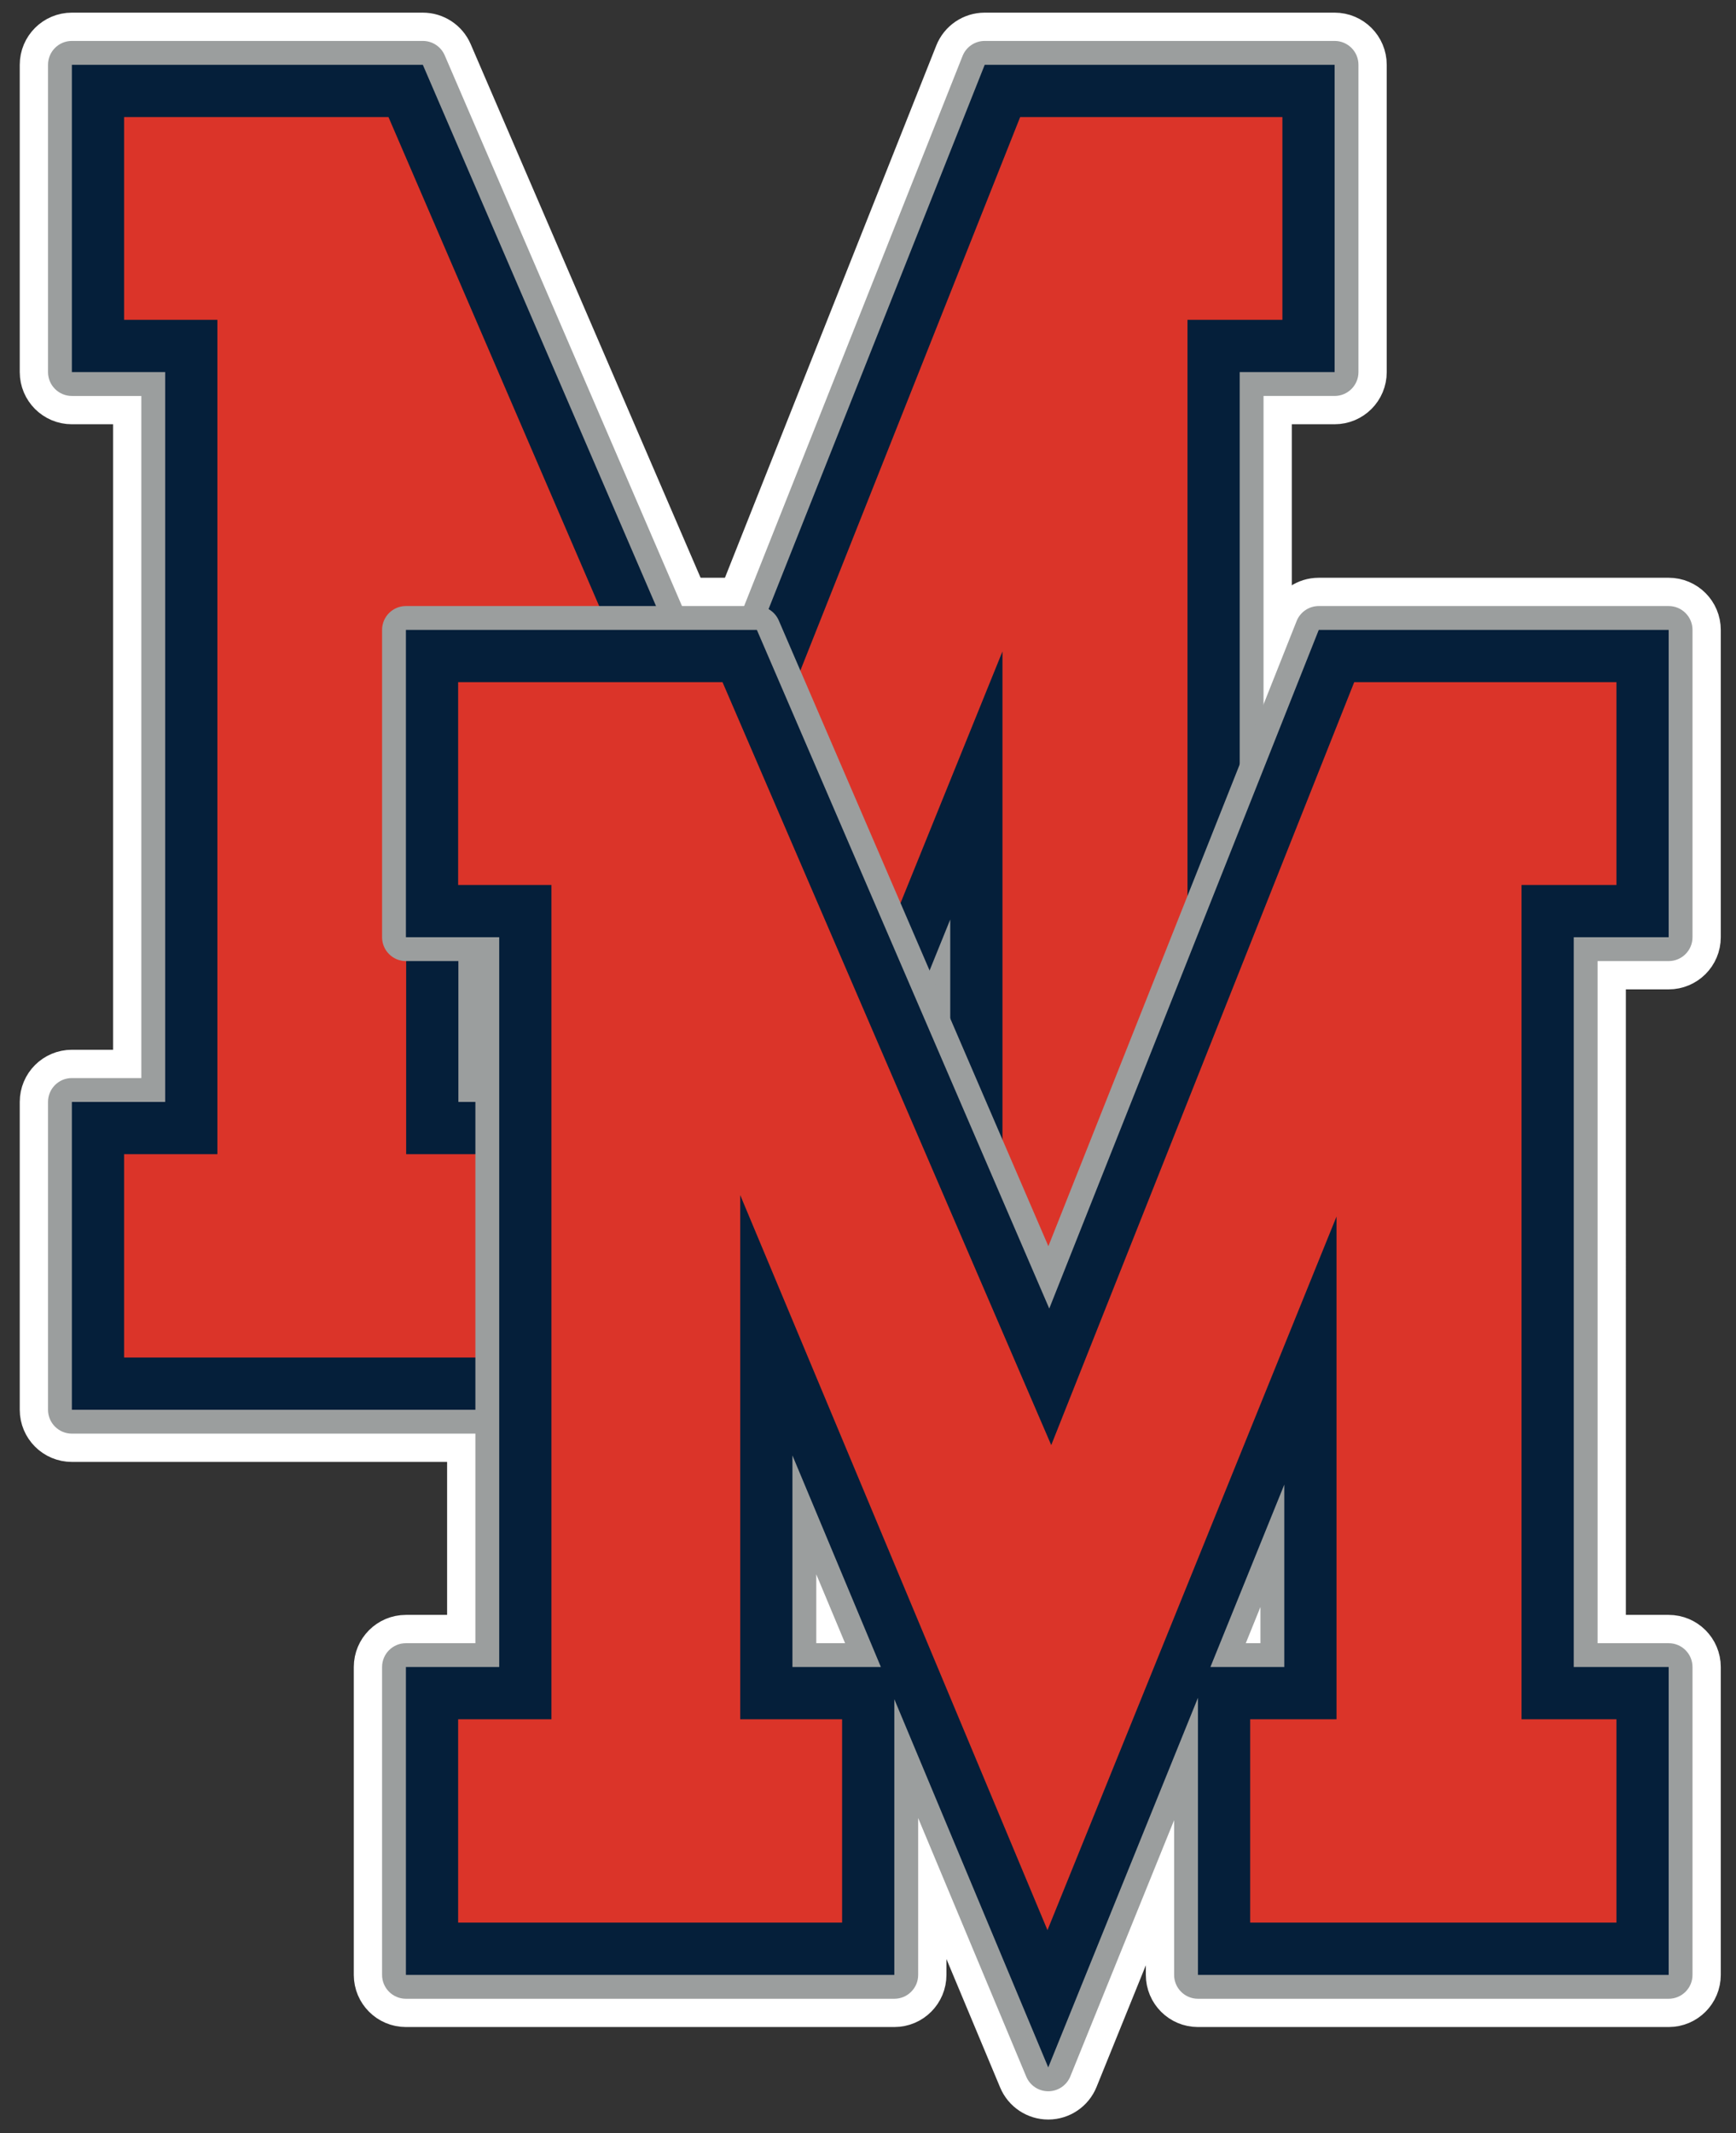 <?xml version="1.0" encoding="utf-8"?>
<!-- Generator: Adobe Illustrator 25.0.1, SVG Export Plug-In . SVG Version: 6.00 Build 0)  -->
<svg version="1.1" id="Layer_1" xmlns="http://www.w3.org/2000/svg" xmlns:xlink="http://www.w3.org/1999/xlink" x="0px" y="0px"
	 viewBox="0 0 2548 3129.33" style="enable-background:new 0 0 2548 3129.33;" xml:space="preserve">
<rect x="0" y="0" width="2548" height="3129.33" fill="#333333" stroke="none"/>
<style type="text/css">
	.st0{fill:#9B9E9E;stroke:#FFFFFF;stroke-width:83;stroke-linecap:round;stroke-linejoin:round;stroke-miterlimit:10;}
	.st1{fill:#9B9E9E;}
	.st2{fill:none;stroke:#FFFFFF;stroke-width:83;stroke-linecap:round;stroke-linejoin:round;}
	.st3{display:none;fill:#9B9E9E;}
	.st4{clip-path:url(#SVGID_2_);fill-rule:evenodd;clip-rule:evenodd;fill:#051F3A;}
	.st5{clip-path:url(#SVGID_2_);fill:#9B9E9E;}
	.st6{clip-path:url(#SVGID_2_);fill-rule:evenodd;clip-rule:evenodd;fill:#DB3429;}
</style>
<g id="outline">
	<path class="st0" d="M1958.87,580.85c19.33,0,35-15.67,35-35V95.03c0-19.32-15.67-34.99-35-34.99h-513.56
		c-14.34,0-27.22,8.75-32.52,22.07l-364.35,917L652.73,81.18c-5.53-12.83-18.17-21.14-32.14-21.14H105.48
		c-19.33,0-34.99,15.67-34.99,34.99v450.82c0,19.33,15.66,35,34.99,35h101.96v1000.58H105.48c-19.33,0-34.99,15.67-34.99,35v451.6
		c0,19.33,15.66,35,34.99,35h716.86c19.32,0,34.99-15.67,34.99-35v-230.08l158.63,379.28c5.45,13.02,18.19,21.49,32.29,21.49h0.19
		c14.18-0.08,26.91-8.71,32.24-21.85L1233,1841.03v227c0,19.33,15.66,35,34.99,35h690.88c19.33,0,35-15.67,35-35v-451.6
		c0-19.33-15.67-35-35-35h-104.31V580.85H1958.87z M1958.87,1616.43v451.6h-690.88v-406.52l-219.74,542.22L822.34,1663.6v404.43
		H105.48v-451.6h136.95V545.85H105.48V95.03h515.11l429.16,995.53l395.56-995.53h513.56v450.82h-139.31v1070.58H1958.87z
		 M1394.71,1616.43v-267.59l-108.45,267.59H1394.71z M1359.72,1581.43h-21.52l21.52-53.08V1581.43z M672.79,1616.43h129.82
		l-129.82-310.38V1616.43z M707.79,1480.41l42.25,101.02h-42.25V1480.41z M1286.26,1616.43h108.45v-267.59L1286.26,1616.43z
		 M1359.72,1581.43h-21.52l21.52-53.08V1581.43z M672.79,1306.05v310.38h129.82L672.79,1306.05z M707.79,1480.41l42.25,101.02
		h-42.25V1480.41z M1286.26,1616.43h108.45v-267.59L1286.26,1616.43z M1359.72,1581.43h-21.52l21.52-53.08V1581.43z M672.79,1616.43
		h129.82l-129.82-310.38V1616.43z M707.79,1480.41l42.25,101.02h-42.25V1480.41z"/>
	<g>
		<path class="st1" d="M2449.17,1409.83c19.33,0,34.99-15.67,34.99-34.99V924.02c0-19.33-15.66-35-34.99-35h-513.56
			c-14.34,0-27.23,8.75-32.52,22.07l-364.36,917l-395.71-917.93c-5.53-12.83-18.16-21.14-32.13-21.14H595.78
			c-19.33,0-35,15.67-35,35v450.82c0,19.32,15.67,34.99,35,34.99h101.95v1000.59H595.78c-19.33,0-35,15.66-35,34.99v451.61
			c0,19.32,15.67,34.99,35,34.99h716.85c19.33,0,35-15.67,35-34.99v-230.08l158.63,379.27c5.45,13.03,18.18,21.49,32.28,21.49h0.2
			c14.18-0.07,26.91-8.7,32.24-21.85l152.31-375.84v227.01c0,19.32,15.67,34.99,35,34.99h690.88c19.33,0,34.99-15.67,34.99-34.99
			v-451.61c0-19.33-15.66-34.99-34.99-34.99h-104.32V1409.83H2449.17z M2449.17,2445.41v451.61h-690.88V2490.5l-219.75,542.21
			l-225.91-540.13v404.44H595.78v-451.61h136.95V1374.84H595.78V924.02h515.11l429.16,995.53l395.56-995.53h513.56v450.82h-139.31
			v1070.57H2449.17z M1885.01,2445.41v-267.59l-108.45,267.59H1885.01z M1850.01,2410.42h-21.51l21.51-53.08V2410.42z
			 M1163.09,2445.41h129.82l-129.82-310.38V2445.41z M1198.08,2309.39l42.26,101.03h-42.26V2309.39z M1776.56,2445.41h108.45
			v-267.59L1776.56,2445.41z M1850.01,2410.42h-21.51l21.51-53.08V2410.42z M1163.09,2135.03v310.38h129.82L1163.09,2135.03z
			 M1198.08,2309.39l42.26,101.03h-42.26V2309.39z M1776.56,2445.41h108.45v-267.59L1776.56,2445.41z M1850.01,2410.42h-21.51
			l21.51-53.08V2410.42z M1163.09,2445.41h129.82l-129.82-310.38V2445.41z M1198.08,2309.39l42.26,101.03h-42.26V2309.39z"/>
		<path class="st2" d="M2449.17,1409.83c19.33,0,34.99-15.67,34.99-34.99V924.02c0-19.33-15.66-35-34.99-35h-513.56
			c-14.34,0-27.23,8.75-32.52,22.07l-364.36,917l-395.71-917.93c-5.53-12.83-18.16-21.14-32.13-21.14H595.78
			c-19.33,0-35,15.67-35,35v450.82c0,19.32,15.67,34.99,35,34.99h101.95v1000.59H595.78c-19.33,0-35,15.66-35,34.99v451.61
			c0,19.32,15.67,34.99,35,34.99h716.85c19.33,0,35-15.67,35-34.99v-230.08l158.63,379.27c5.45,13.03,18.18,21.49,32.28,21.49h0.2
			c14.18-0.07,26.91-8.7,32.24-21.85l152.31-375.84v227.01c0,19.32,15.67,34.99,35,34.99h690.88c19.33,0,34.99-15.67,34.99-34.99
			v-451.61c0-19.33-15.66-34.99-34.99-34.99h-104.32V1409.83H2449.17z M2449.17,2445.41v451.61h-690.88V2490.5l-219.75,542.21
			l-225.91-540.13v404.44H595.78v-451.61h136.95V1374.84H595.78V924.02h515.11l429.16,995.53l395.56-995.53h513.56v450.82h-139.31
			v1070.57H2449.17z M1885.01,2445.41v-267.59l-108.45,267.59H1885.01z M1850.01,2410.42h-21.51l21.51-53.08V2410.42z
			 M1163.09,2445.41h129.82l-129.82-310.38V2445.41z M1198.08,2309.39l42.26,101.03h-42.26V2309.39z M1776.56,2445.41h108.45
			v-267.59L1776.56,2445.41z M1850.01,2410.42h-21.51l21.51-53.08V2410.42z M1163.09,2135.03v310.38h129.82L1163.09,2135.03z
			 M1198.08,2309.39l42.26,101.03h-42.26V2309.39z M1776.56,2445.41h108.45v-267.59L1776.56,2445.41z M1850.01,2410.42h-21.51
			l21.51-53.08V2410.42z M1163.09,2445.41h129.82l-129.82-310.38V2445.41z M1198.08,2309.39l42.26,101.03h-42.26V2309.39z"/>
	</g>
	<path class="st3" d="M1958.87,545.85V95.03h-513.56l-395.56,995.53L620.59,95.03H105.48v450.82h136.95v1070.58H105.48v451.6h716.86
		V1663.6l225.91,540.13l219.74-542.22v406.52h690.88v-451.6h-139.31V545.85H1958.87z M672.79,1616.43v-310.38l129.82,310.38H672.79z
		 M1394.71,1616.43h-108.45l108.45-267.59V1616.43z"/>
	<path class="st3" d="M2449.17,1374.84V924.02h-513.56l-395.56,995.53l-429.16-995.53H595.78v450.82h136.95v1070.57H595.78v451.61
		h716.85v-404.44l225.91,540.13l219.75-542.21v406.52h690.88v-451.61h-139.31V1374.84H2449.17z M1163.09,2445.41v-310.38
		l129.82,310.38H1163.09z M1885.01,2445.41h-108.45l108.45-267.59V2445.41z"/>
</g>
<g>
	<defs>
		<rect id="SVGID_1_" x="29" y="19.29" width="2506.21" height="3070.38"/>
	</defs>
	<clipPath id="SVGID_2_">
		<use xlink:href="#SVGID_1_"  style="overflow:visible;"/>
	</clipPath>
	<path class="st4" d="M1048.25,2221.22c-7.05,0-13.42-4.24-16.14-10.75l-192.27-459.7v317.26c0,9.66-7.83,17.5-17.5,17.5H105.48
		c-9.66,0-17.5-7.83-17.5-17.5v-451.61c0-9.66,7.83-17.5,17.5-17.5h119.45V563.35H105.48c-9.66,0-17.5-7.83-17.5-17.5V95.03
		c0-9.66,7.83-17.5,17.5-17.5h515.11c6.99,0,13.3,4.16,16.07,10.57l412.43,956.73l379.96-956.26c2.65-6.66,9.09-11.04,16.26-11.04
		h513.56c9.66,0,17.5,7.83,17.5,17.5v450.82c0,9.66-7.83,17.5-17.5,17.5h-121.81v1035.58h121.81c9.66,0,17.5,7.83,17.5,17.5v451.61
		c0,9.66-7.83,17.5-17.5,17.5h-690.88c-9.66,0-17.5-7.83-17.5-17.5v-316.76l-186.03,459.03c-2.66,6.57-9.03,10.89-16.12,10.93
		H1048.25z M1377.21,1598.93v-160.33l-64.98,160.33H1377.21z M776.32,1598.93l-86.04-205.7v205.7H776.32z"/>
	<path class="st5" d="M1958.87,95.03v450.82h-139.31v1070.57h139.31v451.61h-690.88v-406.52l-219.74,542.21l-225.91-540.13v404.44
		H105.48v-451.61h136.95V545.85H105.48V95.03h515.11l429.16,995.53l395.56-995.53H1958.87z M672.79,1616.42h129.82l-129.82-310.38
		V1616.42 M1286.26,1616.42h108.45v-267.59L1286.26,1616.42 M1958.87,60.04h-513.56c-14.34,0-27.23,8.75-32.52,22.07l-364.35,917
		L652.73,81.18c-5.53-12.83-18.16-21.14-32.14-21.14H105.48c-19.33,0-34.99,15.67-34.99,34.99v450.82
		c0,19.33,15.67,34.99,34.99,34.99h101.96v1000.59H105.48c-19.33,0-34.99,15.67-34.99,34.99v451.61c0,19.33,15.67,34.99,34.99,34.99
		h716.85c19.33,0,34.99-15.67,34.99-34.99v-230.08l158.63,379.28c5.45,13.02,18.18,21.49,32.28,21.49c0.07,0,0.13,0,0.19,0
		c14.18-0.08,26.91-8.71,32.24-21.85L1233,1841.03v227c0,19.33,15.67,34.99,34.99,34.99h690.88c19.33,0,34.99-15.67,34.99-34.99
		v-451.61c0-19.33-15.67-34.99-34.99-34.99h-104.32V580.84h104.32c19.33,0,34.99-15.67,34.99-34.99V95.03
		C1993.87,75.7,1978.2,60.04,1958.87,60.04 M707.79,1581.43V1480.4l42.26,101.03H707.79z M1338.2,1581.43l21.51-53.08v53.08H1338.2z
		"/>
	<polygon class="st6" points="182.13,171.69 182.13,469.19 319.09,469.19 319.09,1693.08 182.13,1693.08 182.13,1991.37 
		745.68,1991.37 745.68,1693.08 596.14,1693.08 596.14,924.12 1047.13,2002.39 1471.36,955.6 1471.36,1693.08 1344.65,1693.08 
		1344.65,1991.37 1882.22,1991.37 1882.22,1693.08 1742.91,1693.08 1742.91,469.19 1882.22,469.19 1882.22,171.69 1497.34,171.69 
		1052.64,1290.89 570.16,171.69 	"/>
	<path class="st4" d="M1538.54,3050.2c-7.05,0-13.42-4.23-16.14-10.74l-192.27-459.7v317.26c0,9.66-7.83,17.5-17.5,17.5H595.78
		c-9.66,0-17.5-7.83-17.5-17.5v-451.61c0-9.66,7.83-17.5,17.5-17.5h119.45V1392.33H595.78c-9.66,0-17.5-7.83-17.5-17.5V924.01
		c0-9.66,7.83-17.5,17.5-17.5h515.11c6.99,0,13.3,4.16,16.07,10.57l412.44,956.73l379.96-956.26c2.65-6.66,9.09-11.04,16.26-11.04
		h513.56c9.66,0,17.5,7.83,17.5,17.5v450.82c0,9.66-7.83,17.5-17.5,17.5h-121.82v1035.58h121.82c9.66,0,17.5,7.83,17.5,17.5v451.61
		c0,9.66-7.83,17.5-17.5,17.5h-690.88c-9.66,0-17.5-7.83-17.5-17.5v-316.76l-186.03,459.03c-2.66,6.57-9.03,10.89-16.12,10.92
		H1538.54z M1867.51,2427.91v-160.34l-64.98,160.34H1867.51z M1266.62,2427.91l-86.04-205.7v205.7H1266.62z"/>
	<path class="st5" d="M2449.17,924.01v450.82h-139.31v1070.58h139.31v451.61h-690.88v-406.52l-219.74,542.22l-225.91-540.13v404.44
		H595.78v-451.61h136.95V1374.83H595.78V924.01h515.11l429.16,995.53l395.56-995.53H2449.17z M1163.09,2445.41h129.82
		l-129.82-310.38V2445.41 M1776.56,2445.41h108.45v-267.59L1776.56,2445.41 M2449.17,889.02h-513.56
		c-14.34,0-27.23,8.75-32.52,22.07l-364.35,917l-395.71-917.93c-5.53-12.83-18.16-21.14-32.14-21.14H595.78
		c-19.33,0-34.99,15.67-34.99,35v450.82c0,19.33,15.67,35,34.99,35h101.96v1000.59H595.78c-19.33,0-34.99,15.67-34.99,34.99v451.61
		c0,19.33,15.67,34.99,34.99,34.99h716.86c19.33,0,34.99-15.67,34.99-34.99v-230.08l158.63,379.28
		c5.45,13.02,18.18,21.49,32.28,21.49c0.07,0,0.13,0,0.2,0c14.18-0.08,26.91-8.71,32.24-21.85l152.32-375.84v227
		c0,19.33,15.67,34.99,34.99,34.99h690.88c19.33,0,34.99-15.67,34.99-34.99v-451.61c0-19.33-15.67-34.99-34.99-34.99h-104.32
		V1409.83h104.32c19.33,0,34.99-15.67,34.99-35V924.01C2484.16,904.69,2468.5,889.02,2449.17,889.02 M1198.08,2410.41v-101.03
		l42.26,101.03H1198.08z M1828.5,2410.41l21.51-53.08v53.08H1828.5z"/>
	<polygon class="st6" points="672.43,1000.67 672.43,1298.18 809.38,1298.18 809.38,2522.06 672.43,2522.06 672.43,2820.36 
		1235.98,2820.36 1235.98,2522.06 1086.43,2522.06 1086.43,1753.1 1537.43,2831.38 1961.66,1784.58 1961.66,2522.06 
		1834.94,2522.06 1834.94,2820.36 2372.51,2820.36 2372.51,2522.06 2233.2,2522.06 2233.2,1298.18 2372.51,1298.18 2372.51,1000.67 
		1987.64,1000.67 1542.94,2119.87 1060.46,1000.67 	"/>
</g>
</svg>
